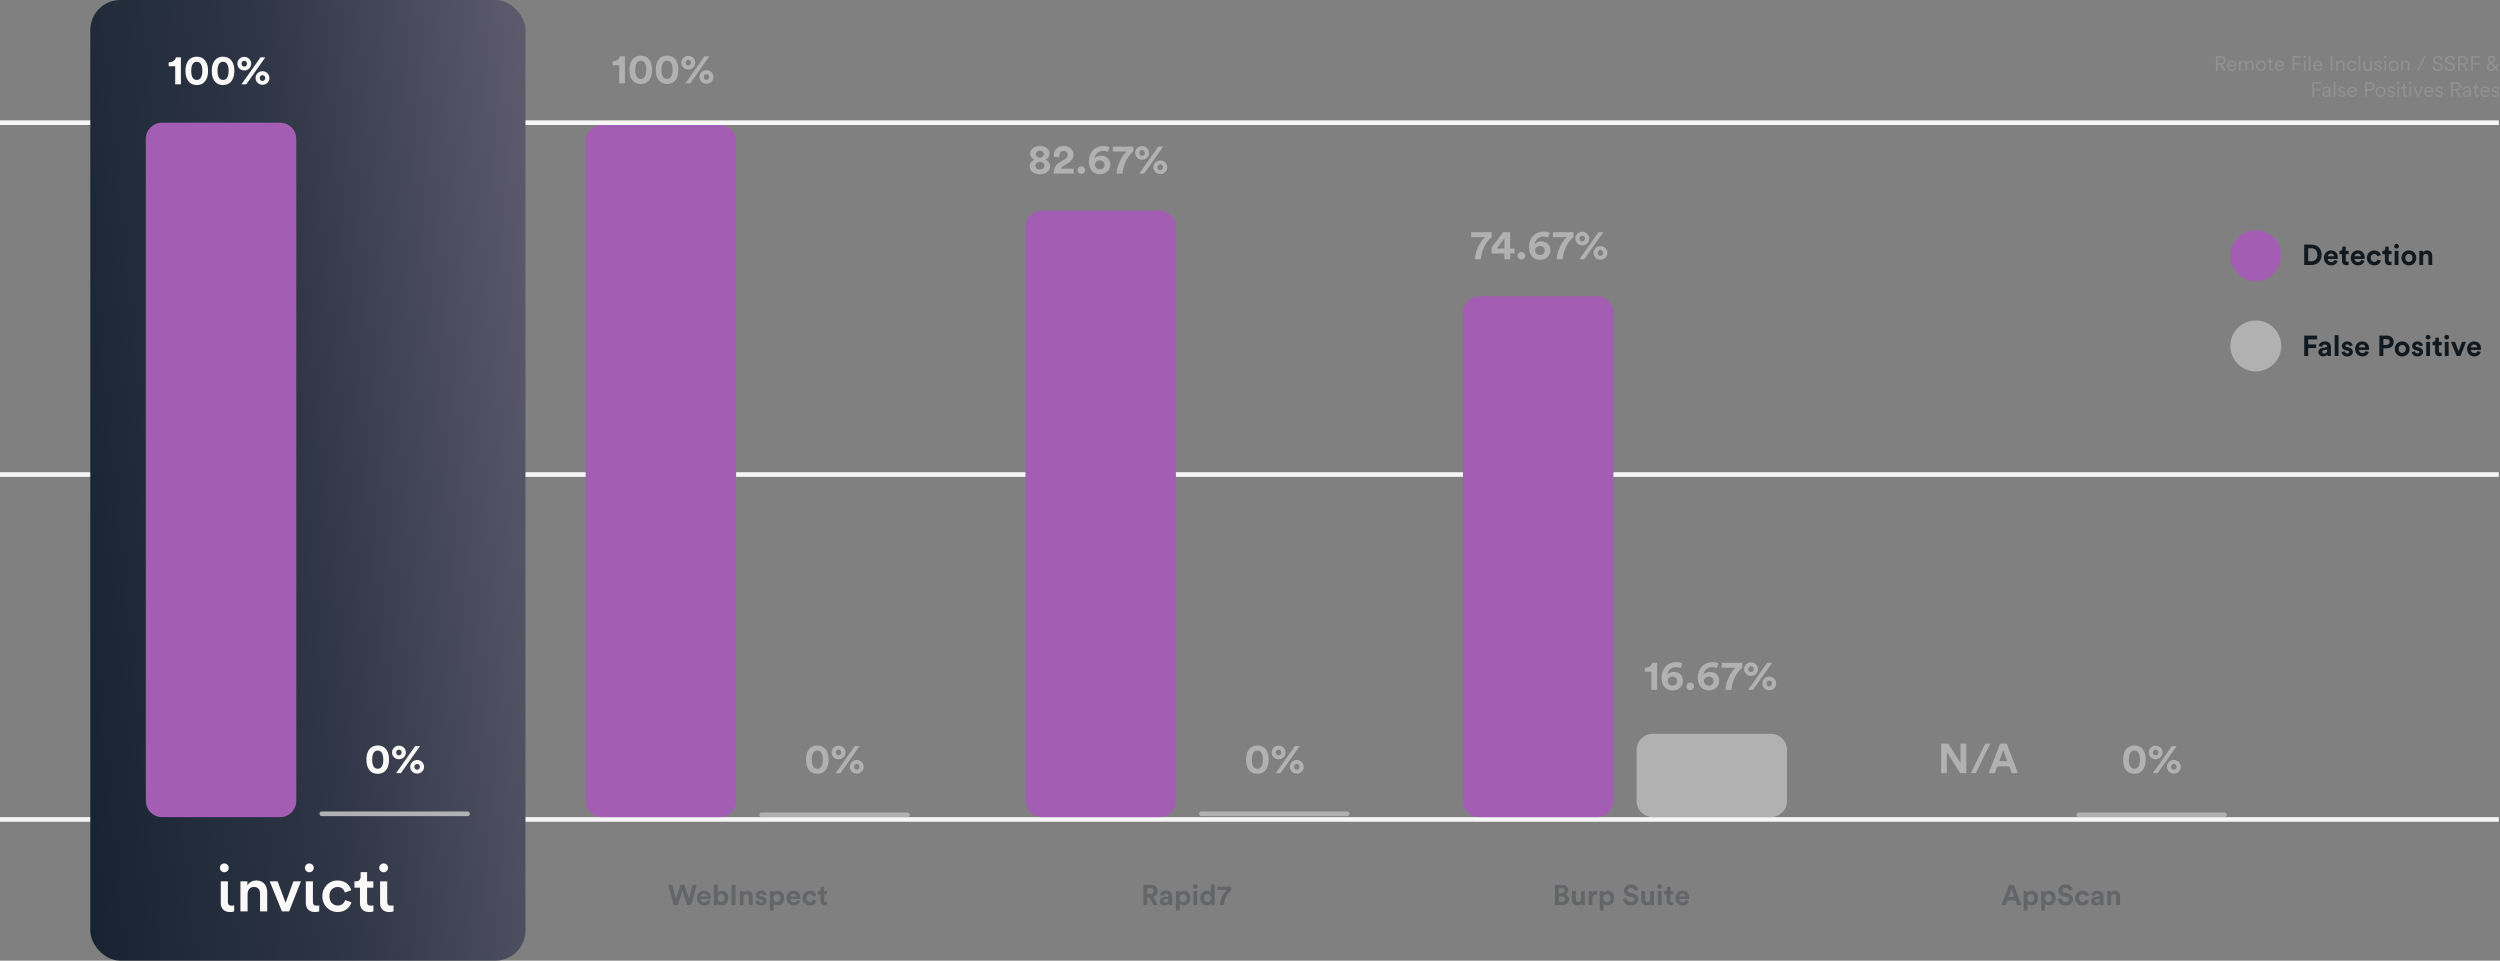<?xml version="1.0" encoding="UTF-8"?>
<svg xmlns="http://www.w3.org/2000/svg" width="1080" height="415" viewBox="0 0 1080 415" fill="none">
  <rect x="0" y="0" width="1080" height="415" fill="#808080" stroke="none"/>
  <path fill-rule="evenodd" clip-rule="evenodd" d="M657.87 204H651.13H0V206H651.13H657.87H1079.5V204H657.87Z" fill="#F6F6F6"></path>
  <path fill-rule="evenodd" clip-rule="evenodd" d="M657.87 353H651.13H0V355H651.13H657.87H1079.5V353H657.87Z" fill="#F6F6F6"></path>
  <path d="M1079.5 52H0V54H1079.5V52Z" fill="#F6F6F6"></path>
  <rect x="39" width="188" height="415" rx="13" fill="url(#paint0_linear_268_458)"></rect>
  <path d="M501 91H450C446.134 91 443 94.134 443 98V346C443 349.866 446.134 353 450 353H501C504.866 353 508 349.866 508 346V98C508 94.134 504.866 91 501 91Z" fill="#A35EB4"></path>
  <path d="M311 54H260C256.134 54 253 57.134 253 61V346C253 349.866 256.134 353 260 353H311C314.866 353 318 349.866 318 346V61C318 57.134 314.866 54 311 54Z" fill="#A35EB4"></path>
  <path d="M121 53H70C66.134 53 63 56.134 63 60V346C63 349.866 66.134 353 70 353H121C124.866 353 128 349.866 128 346V60C128 56.134 124.866 53 121 53Z" fill="#A35EB4"></path>
  <path d="M690 128H639C635.134 128 632 131.134 632 135V346C632 349.866 635.134 353 639 353H690C693.866 353 697 349.866 697 346V135C697 131.134 693.866 128 690 128Z" fill="#A35EB4"></path>
  <path d="M202 350.558H139C138.448 350.558 138 351.006 138 351.558C138 352.111 138.448 352.558 139 352.558H202C202.552 352.558 203 352.111 203 351.558C203 351.006 202.552 350.558 202 350.558Z" fill="#B1B1B2"></path>
  <path d="M582 350.558H519C518.448 350.558 518 351.006 518 351.558C518 352.111 518.448 352.558 519 352.558H582C582.552 352.558 583 352.111 583 351.558C583 351.006 582.552 350.558 582 350.558Z" fill="#B1B1B2"></path>
  <path d="M392 351H329C328.448 351 328 351.448 328 352C328 352.552 328.448 353 329 353H392C392.552 353 393 352.552 393 352C393 351.448 392.552 351 392 351Z" fill="#B1B1B2"></path>
  <path d="M961 351H898C897.448 351 897 351.448 897 352C897 352.552 897.448 353 898 353H961C961.552 353 962 352.552 962 352C962 351.448 961.552 351 961 351Z" fill="#B1B1B2"></path>
  <path d="M765 317H714C710.134 317 707 320.134 707 324V346C707 349.866 710.134 353 714 353H765C768.866 353 772 349.866 772 346V324C772 320.134 768.866 317 765 317Z" fill="#B1B1B2"></path>
  <path d="M974.5 160.44C980.575 160.44 985.5 155.515 985.5 149.44C985.5 143.365 980.575 138.44 974.5 138.44C968.425 138.44 963.5 143.365 963.5 149.44C963.5 155.515 968.425 160.44 974.5 160.44Z" fill="#B1B1B2"></path>
  <path d="M974.5 121.44C980.575 121.44 985.5 116.515 985.5 110.44C985.5 104.365 980.575 99.44 974.5 99.44C968.425 99.44 963.5 104.365 963.5 110.44C963.5 116.515 968.425 121.44 974.5 121.44Z" fill="#A35EB4"></path>
  <path d="M78.151 36.442V24.76H76.009C75.775 25.984 74.587 26.938 72.877 26.956V28.63H75.685V36.442H78.151ZM82.613 30.61C82.613 29.386 82.793 28.342 83.243 27.64C83.603 27.064 84.161 26.686 85.007 26.686C85.871 26.686 86.393 27.064 86.753 27.64C87.221 28.342 87.401 29.386 87.401 30.61C87.401 31.834 87.221 32.878 86.753 33.58C86.393 34.156 85.871 34.534 85.007 34.534C84.161 34.534 83.603 34.156 83.243 33.58C82.793 32.878 82.613 31.834 82.613 30.61ZM80.129 30.61C80.129 32.104 80.363 33.562 81.155 34.768C81.929 35.92 83.189 36.73 85.007 36.73C86.825 36.73 88.085 35.92 88.841 34.768C89.633 33.562 89.885 32.104 89.885 30.61C89.885 29.116 89.633 27.658 88.841 26.452C88.085 25.3 86.825 24.49 85.007 24.49C83.189 24.49 81.929 25.3 81.155 26.452C80.363 27.658 80.129 29.116 80.129 30.61ZM93.969 30.61C93.969 29.386 94.149 28.342 94.599 27.64C94.959 27.064 95.517 26.686 96.363 26.686C97.227 26.686 97.749 27.064 98.109 27.64C98.577 28.342 98.757 29.386 98.757 30.61C98.757 31.834 98.577 32.878 98.109 33.58C97.749 34.156 97.227 34.534 96.363 34.534C95.517 34.534 94.959 34.156 94.599 33.58C94.149 32.878 93.969 31.834 93.969 30.61ZM91.485 30.61C91.485 32.104 91.719 33.562 92.511 34.768C93.285 35.92 94.545 36.73 96.363 36.73C98.181 36.73 99.441 35.92 100.197 34.768C100.989 33.562 101.241 32.104 101.241 30.61C101.241 29.116 100.989 27.658 100.197 26.452C99.441 25.3 98.181 24.49 96.363 24.49C94.545 24.49 93.285 25.3 92.511 26.452C91.719 27.658 91.485 29.116 91.485 30.61ZM104.334 27.514C104.334 26.776 104.856 26.272 105.522 26.272C106.206 26.272 106.71 26.776 106.71 27.514C106.71 28.252 106.206 28.774 105.522 28.774C104.856 28.774 104.334 28.27 104.334 27.514ZM102.534 27.514C102.534 29.152 103.884 30.448 105.522 30.448C107.142 30.448 108.528 29.188 108.528 27.514C108.528 25.858 107.142 24.562 105.522 24.562C103.902 24.562 102.534 25.858 102.534 27.514ZM112.2 33.706C112.2 32.968 112.722 32.464 113.388 32.464C114.072 32.464 114.576 32.968 114.576 33.706C114.576 34.444 114.072 34.966 113.388 34.966C112.722 34.966 112.2 34.462 112.2 33.706ZM110.4 33.706C110.4 35.344 111.75 36.64 113.388 36.64C115.008 36.64 116.394 35.38 116.394 33.706C116.394 32.05 115.008 30.754 113.388 30.754C111.768 30.754 110.4 32.05 110.4 33.706ZM106.386 36.442L114.63 24.76H112.542L104.298 36.442H106.386Z" fill="#FAF9F7"></path>
  <path d="M160.786 328.168C160.786 326.944 160.966 325.9 161.416 325.198C161.776 324.622 162.334 324.244 163.18 324.244C164.044 324.244 164.566 324.622 164.926 325.198C165.394 325.9 165.574 326.944 165.574 328.168C165.574 329.392 165.394 330.436 164.926 331.138C164.566 331.714 164.044 332.092 163.18 332.092C162.334 332.092 161.776 331.714 161.416 331.138C160.966 330.436 160.786 329.392 160.786 328.168ZM158.302 328.168C158.302 329.662 158.536 331.12 159.328 332.326C160.102 333.478 161.362 334.288 163.18 334.288C164.998 334.288 166.258 333.478 167.014 332.326C167.806 331.12 168.058 329.662 168.058 328.168C168.058 326.674 167.806 325.216 167.014 324.01C166.258 322.858 164.998 322.048 163.18 322.048C161.362 322.048 160.102 322.858 159.328 324.01C158.536 325.216 158.302 326.674 158.302 328.168ZM171.151 325.072C171.151 324.334 171.673 323.83 172.339 323.83C173.023 323.83 173.527 324.334 173.527 325.072C173.527 325.81 173.023 326.332 172.339 326.332C171.673 326.332 171.151 325.828 171.151 325.072ZM169.351 325.072C169.351 326.71 170.701 328.006 172.339 328.006C173.959 328.006 175.345 326.746 175.345 325.072C175.345 323.416 173.959 322.12 172.339 322.12C170.719 322.12 169.351 323.416 169.351 325.072ZM179.017 331.264C179.017 330.526 179.539 330.022 180.205 330.022C180.889 330.022 181.393 330.526 181.393 331.264C181.393 332.002 180.889 332.524 180.205 332.524C179.539 332.524 179.017 332.02 179.017 331.264ZM177.217 331.264C177.217 332.902 178.567 334.198 180.205 334.198C181.825 334.198 183.211 332.938 183.211 331.264C183.211 329.608 181.825 328.312 180.205 328.312C178.585 328.312 177.217 329.608 177.217 331.264ZM173.203 334L181.447 322.318H179.359L171.115 334H173.203Z" fill="#FAF9F7"></path>
  <path d="M297.667 388.296L295.721 382.262H293.961L292.027 388.271L290.427 382.262H288.629L291.055 390.992H292.828L294.823 384.774L296.817 390.992H298.566L300.979 382.262H299.243L297.667 388.296ZM302.755 387.274C302.792 386.719 303.26 386.079 304.109 386.079C305.045 386.079 305.439 386.67 305.464 387.274H302.755ZM305.624 388.85C305.427 389.391 305.008 389.773 304.245 389.773C303.432 389.773 302.755 389.194 302.718 388.394H307.052C307.052 388.369 307.077 388.123 307.077 387.889C307.077 385.944 305.956 384.749 304.085 384.749C302.533 384.749 301.105 386.005 301.105 387.938C301.105 389.982 302.57 391.177 304.232 391.177C305.722 391.177 306.683 390.303 306.991 389.256L305.624 388.85ZM309.989 390.992V390.253C310.309 390.771 310.949 391.14 311.786 391.14C313.51 391.14 314.643 389.773 314.643 387.938C314.643 386.141 313.621 384.774 311.848 384.774C310.949 384.774 310.284 385.168 310.013 385.599V382.077H308.4V390.992H309.989ZM313.005 387.951C313.005 389.059 312.341 389.675 311.503 389.675C310.678 389.675 309.989 389.047 309.989 387.951C309.989 386.843 310.678 386.239 311.503 386.239C312.341 386.239 313.005 386.843 313.005 387.951ZM317.764 390.992V382.262H316.04V390.992H317.764ZM321.257 387.507C321.257 386.806 321.676 386.251 322.39 386.251C323.178 386.251 323.511 386.781 323.511 387.458V390.992H325.148V387.175C325.148 385.845 324.459 384.774 322.956 384.774C322.304 384.774 321.577 385.057 321.208 385.685V384.934H319.619V390.992H321.257V387.507ZM326.356 389.305C326.43 389.995 327.058 391.177 328.88 391.177C330.469 391.177 331.232 390.167 331.232 389.182C331.232 388.296 330.629 387.569 329.434 387.323L328.572 387.138C328.24 387.076 328.018 386.892 328.018 386.596C328.018 386.251 328.363 385.993 328.794 385.993C329.484 385.993 329.742 386.449 329.791 386.806L331.158 386.498C331.084 385.845 330.506 384.749 328.782 384.749C327.476 384.749 326.516 385.648 326.516 386.732C326.516 387.581 327.045 388.283 328.215 388.542L329.016 388.727C329.484 388.825 329.668 389.047 329.668 389.318C329.668 389.638 329.41 389.921 328.868 389.921C328.154 389.921 327.797 389.478 327.76 388.997L326.356 389.305ZM334.196 393.332V390.401C334.491 390.807 335.107 391.14 335.944 391.14C337.656 391.14 338.801 389.785 338.801 387.951C338.801 386.153 337.779 384.798 336.006 384.798C335.095 384.798 334.418 385.205 334.147 385.673V384.934H332.558V393.332H334.196ZM337.188 387.963C337.188 389.047 336.523 389.675 335.686 389.675C334.849 389.675 334.171 389.034 334.171 387.963C334.171 386.892 334.849 386.264 335.686 386.264C336.523 386.264 337.188 386.892 337.188 387.963ZM341.415 387.274C341.452 386.719 341.92 386.079 342.769 386.079C343.705 386.079 344.099 386.67 344.124 387.274H341.415ZM344.284 388.85C344.087 389.391 343.668 389.773 342.905 389.773C342.092 389.773 341.415 389.194 341.378 388.394H345.712C345.712 388.369 345.737 388.123 345.737 387.889C345.737 385.944 344.616 384.749 342.745 384.749C341.193 384.749 339.765 386.005 339.765 387.938C339.765 389.982 341.23 391.177 342.892 391.177C344.382 391.177 345.343 390.303 345.651 389.256L344.284 388.85ZM349.868 386.264C350.68 386.264 351.062 386.781 351.21 387.286L352.675 386.793C352.417 385.771 351.481 384.749 349.831 384.749C348.07 384.749 346.691 386.091 346.691 387.963C346.691 389.822 348.095 391.177 349.88 391.177C351.493 391.177 352.441 390.143 352.712 389.133L351.271 388.653C351.136 389.121 350.717 389.675 349.88 389.675C349.043 389.675 348.329 389.059 348.329 387.963C348.329 386.867 349.03 386.264 349.868 386.264ZM356.033 383.124H354.555V383.973C354.555 384.515 354.26 384.934 353.619 384.934H353.311V386.387H354.407V389.207C354.407 390.377 355.146 391.078 356.328 391.078C356.808 391.078 357.104 390.992 357.252 390.931V389.576C357.166 389.601 356.944 389.625 356.747 389.625C356.279 389.625 356.033 389.453 356.033 388.924V386.387H357.252V384.934H356.033V383.124Z" fill="#636569"></path>
  <path d="M498.238 390.991H500.135L498.263 387.42C499.408 387.087 500.122 386.164 500.122 384.945C500.122 383.43 499.039 382.26 497.339 382.26H493.929V390.991H495.64V387.629H496.527L498.238 390.991ZM495.64 386.164V383.738H497.019C497.881 383.738 498.386 384.218 498.386 384.957C498.386 385.671 497.881 386.164 497.019 386.164H495.64ZM501.011 389.341C501.011 390.289 501.799 391.163 503.091 391.163C503.99 391.163 504.569 390.744 504.877 390.264C504.877 390.498 504.902 390.831 504.939 390.991H506.441C506.404 390.781 506.367 390.35 506.367 390.03V387.05C506.367 385.831 505.653 384.748 503.732 384.748C502.106 384.748 501.232 385.794 501.134 386.743L502.587 387.05C502.636 386.521 503.03 386.065 503.744 386.065C504.434 386.065 504.766 386.422 504.766 386.853C504.766 387.063 504.655 387.235 504.311 387.284L502.821 387.506C501.811 387.654 501.011 388.257 501.011 389.341ZM503.436 389.944C502.907 389.944 502.648 389.599 502.648 389.242C502.648 388.774 502.981 388.54 503.399 388.479L504.766 388.269V388.54C504.766 389.612 504.126 389.944 503.436 389.944ZM509.631 393.33V390.4C509.927 390.806 510.542 391.138 511.38 391.138C513.091 391.138 514.236 389.784 514.236 387.949C514.236 386.152 513.214 384.797 511.441 384.797C510.53 384.797 509.853 385.203 509.582 385.671V384.932H507.993V393.33H509.631ZM512.623 387.962C512.623 389.045 511.958 389.673 511.121 389.673C510.284 389.673 509.606 389.033 509.606 387.962C509.606 386.89 510.284 386.262 511.121 386.262C511.958 386.262 512.623 386.89 512.623 387.962ZM517.195 390.991V384.932H515.557V390.991H517.195ZM515.36 382.95C515.36 383.492 515.816 383.947 516.37 383.947C516.936 383.947 517.379 383.492 517.379 382.95C517.379 382.384 516.936 381.928 516.37 381.928C515.816 381.928 515.36 382.384 515.36 382.95ZM524.725 382.076H523.112V385.536C522.94 385.216 522.447 384.785 521.4 384.785C519.689 384.785 518.494 386.176 518.494 387.949C518.494 389.784 519.726 391.138 521.45 391.138C522.262 391.138 522.878 390.769 523.149 390.289C523.149 390.572 523.186 390.868 523.211 390.991H524.774C524.75 390.744 524.725 390.301 524.725 389.895V382.076ZM520.144 387.949C520.144 386.866 520.809 386.25 521.647 386.25C522.484 386.25 523.137 386.853 523.137 387.937C523.137 389.033 522.484 389.673 521.647 389.673C520.785 389.673 520.144 389.033 520.144 387.949ZM531.932 382.999H525.862V384.465H529.974C529.974 384.465 527.302 386.693 526.97 390.991H528.731C529.088 386.964 531.329 384.932 531.932 384.415V382.999Z" fill="#636569"></path>
  <path d="M671.726 382.26V390.991H675.1C676.738 390.991 677.797 389.969 677.797 388.553C677.797 387.469 677.107 386.693 676.257 386.484C676.984 386.238 677.526 385.511 677.526 384.612C677.526 383.258 676.565 382.26 674.866 382.26H671.726ZM673.401 385.868V383.689H674.595C675.42 383.689 675.851 384.107 675.851 384.772C675.851 385.437 675.383 385.868 674.607 385.868H673.401ZM673.401 389.575V387.272H674.804C675.654 387.272 676.097 387.752 676.097 388.442C676.097 389.144 675.605 389.575 674.78 389.575H673.401ZM683.142 390.991H684.706C684.681 390.781 684.644 390.363 684.644 389.895V384.932H683.007V388.454C683.007 389.156 682.588 389.649 681.862 389.649C681.098 389.649 680.753 389.107 680.753 388.43V384.932H679.116V388.762C679.116 390.08 679.953 391.151 681.418 391.151C682.059 391.151 682.76 390.905 683.093 390.338C683.093 390.584 683.118 390.868 683.142 390.991ZM690.014 384.908C689.891 384.896 689.768 384.883 689.632 384.883C689.115 384.883 688.278 385.031 687.908 385.831V384.932H686.32V390.991H687.958V388.22C687.958 386.915 688.684 386.509 689.522 386.509C689.669 386.509 689.829 386.521 690.014 386.558V384.908ZM692.732 393.33V390.4C693.027 390.806 693.643 391.138 694.48 391.138C696.192 391.138 697.337 389.784 697.337 387.949C697.337 386.152 696.315 384.797 694.542 384.797C693.63 384.797 692.953 385.203 692.682 385.671V384.932H691.094V393.33H692.732ZM695.724 387.962C695.724 389.045 695.059 389.673 694.222 389.673C693.384 389.673 692.707 389.033 692.707 387.962C692.707 386.89 693.384 386.262 694.222 386.262C695.059 386.262 695.724 386.89 695.724 387.962ZM707.65 384.341C707.453 383.356 706.64 382.076 704.523 382.076C702.873 382.076 701.481 383.258 701.481 384.809C701.481 386.127 702.38 387.026 703.771 387.309L704.99 387.555C705.668 387.691 706.049 388.085 706.049 388.59C706.049 389.205 705.545 389.661 704.633 389.661C703.402 389.661 702.799 388.885 702.725 388.023L701.149 388.442C701.284 389.685 702.306 391.175 704.621 391.175C706.653 391.175 707.773 389.821 707.773 388.479C707.773 387.247 706.924 386.213 705.335 385.905L704.116 385.671C703.476 385.548 703.168 385.166 703.168 384.686C703.168 384.107 703.71 383.578 704.535 383.578C705.643 383.578 706.037 384.329 706.123 384.809L707.65 384.341ZM713.012 390.991H714.576C714.551 390.781 714.514 390.363 714.514 389.895V384.932H712.877V388.454C712.877 389.156 712.458 389.649 711.731 389.649C710.968 389.649 710.623 389.107 710.623 388.43V384.932H708.986V388.762C708.986 390.08 709.823 391.151 711.288 391.151C711.928 391.151 712.63 390.905 712.963 390.338C712.963 390.584 712.987 390.868 713.012 390.991ZM717.828 390.991V384.932H716.19V390.991H717.828ZM715.993 382.95C715.993 383.492 716.448 383.947 717.003 383.947C717.569 383.947 718.012 383.492 718.012 382.95C718.012 382.384 717.569 381.928 717.003 381.928C716.448 381.928 715.993 382.384 715.993 382.95ZM721.627 383.122H720.149V383.972C720.149 384.514 719.854 384.932 719.214 384.932H718.906V386.385H720.002V389.205C720.002 390.375 720.74 391.077 721.922 391.077C722.403 391.077 722.698 390.991 722.846 390.929V389.575C722.76 389.599 722.538 389.624 722.341 389.624C721.873 389.624 721.627 389.452 721.627 388.922V386.385H722.846V384.932H721.627V383.122ZM725.395 387.272C725.432 386.718 725.9 386.078 726.75 386.078C727.685 386.078 728.08 386.669 728.104 387.272H725.395ZM728.264 388.848C728.067 389.39 727.649 389.772 726.885 389.772C726.072 389.772 725.395 389.193 725.358 388.393H729.693C729.693 388.368 729.717 388.122 729.717 387.888C729.717 385.942 728.597 384.748 726.725 384.748C725.174 384.748 723.745 386.004 723.745 387.937C723.745 389.981 725.21 391.175 726.873 391.175C728.363 391.175 729.323 390.301 729.631 389.255L728.264 388.848Z" fill="#636569"></path>
  <path d="M871.406 390.991H873.253L869.929 382.26H867.959L864.609 390.991H866.407L867.134 388.996H870.68L871.406 390.991ZM868.907 384.144L870.113 387.444H867.7L868.907 384.144ZM875.848 393.33V390.4C876.143 390.806 876.759 391.138 877.596 391.138C879.308 391.138 880.453 389.784 880.453 387.949C880.453 386.152 879.431 384.797 877.658 384.797C876.747 384.797 876.07 385.203 875.799 385.671V384.932H874.21V393.33H875.848ZM878.84 387.962C878.84 389.045 878.175 389.673 877.338 389.673C876.501 389.673 875.823 389.033 875.823 387.962C875.823 386.89 876.501 386.262 877.338 386.262C878.175 386.262 878.84 386.89 878.84 387.962ZM883.412 393.33V390.4C883.707 390.806 884.323 391.138 885.16 391.138C886.872 391.138 888.017 389.784 888.017 387.949C888.017 386.152 886.995 384.797 885.222 384.797C884.31 384.797 883.633 385.203 883.362 385.671V384.932H881.774V393.33H883.412ZM886.404 387.962C886.404 389.045 885.739 389.673 884.902 389.673C884.064 389.673 883.387 389.033 883.387 387.962C883.387 386.89 884.064 386.262 884.902 386.262C885.739 386.262 886.404 386.89 886.404 387.962ZM895.408 384.341C895.211 383.356 894.398 382.076 892.28 382.076C890.63 382.076 889.239 383.258 889.239 384.809C889.239 386.127 890.138 387.026 891.529 387.309L892.748 387.555C893.426 387.691 893.807 388.085 893.807 388.59C893.807 389.205 893.303 389.661 892.391 389.661C891.16 389.661 890.557 388.885 890.483 388.023L888.907 388.442C889.042 389.685 890.064 391.175 892.379 391.175C894.411 391.175 895.531 389.821 895.531 388.479C895.531 387.247 894.682 386.213 893.093 385.905L891.874 385.671C891.234 385.548 890.926 385.166 890.926 384.686C890.926 384.107 891.468 383.578 892.293 383.578C893.401 383.578 893.795 384.329 893.881 384.809L895.408 384.341ZM899.673 386.262C900.485 386.262 900.867 386.78 901.015 387.284L902.48 386.792C902.222 385.77 901.286 384.748 899.636 384.748C897.875 384.748 896.496 386.09 896.496 387.962C896.496 389.821 897.899 391.175 899.685 391.175C901.298 391.175 902.246 390.141 902.517 389.131L901.076 388.651C900.941 389.119 900.522 389.673 899.685 389.673C898.848 389.673 898.133 389.058 898.133 387.962C898.133 386.866 898.835 386.262 899.673 386.262ZM903.35 389.341C903.35 390.289 904.138 391.163 905.431 391.163C906.33 391.163 906.909 390.744 907.217 390.264C907.217 390.498 907.241 390.831 907.278 390.991H908.78C908.744 390.781 908.707 390.35 908.707 390.03V387.05C908.707 385.831 907.992 384.748 906.072 384.748C904.446 384.748 903.572 385.794 903.473 386.743L904.926 387.05C904.976 386.521 905.37 386.065 906.084 386.065C906.773 386.065 907.106 386.422 907.106 386.853C907.106 387.063 906.995 387.235 906.65 387.284L905.16 387.506C904.151 387.654 903.35 388.257 903.35 389.341ZM905.776 389.944C905.247 389.944 904.988 389.599 904.988 389.242C904.988 388.774 905.32 388.54 905.739 388.479L907.106 388.269V388.54C907.106 389.612 906.466 389.944 905.776 389.944ZM911.971 387.506C911.971 386.804 912.389 386.25 913.104 386.25C913.892 386.25 914.224 386.78 914.224 387.457V390.991H915.862V387.174C915.862 385.844 915.172 384.772 913.67 384.772C913.017 384.772 912.291 385.056 911.921 385.684V384.932H910.333V390.991H911.971V387.506Z" fill="#636569"></path>
  <path d="M269.96 36V24.318H267.818C267.584 25.542 266.396 26.496 264.686 26.514V28.188H267.494V36H269.96ZM274.422 30.168C274.422 28.944 274.602 27.9 275.052 27.198C275.412 26.622 275.97 26.244 276.816 26.244C277.68 26.244 278.202 26.622 278.562 27.198C279.03 27.9 279.21 28.944 279.21 30.168C279.21 31.392 279.03 32.436 278.562 33.138C278.202 33.714 277.68 34.092 276.816 34.092C275.97 34.092 275.412 33.714 275.052 33.138C274.602 32.436 274.422 31.392 274.422 30.168ZM271.938 30.168C271.938 31.662 272.172 33.12 272.964 34.326C273.738 35.478 274.998 36.288 276.816 36.288C278.634 36.288 279.894 35.478 280.65 34.326C281.442 33.12 281.694 31.662 281.694 30.168C281.694 28.674 281.442 27.216 280.65 26.01C279.894 24.858 278.634 24.048 276.816 24.048C274.998 24.048 273.738 24.858 272.964 26.01C272.172 27.216 271.938 28.674 271.938 30.168ZM285.777 30.168C285.777 28.944 285.957 27.9 286.407 27.198C286.767 26.622 287.325 26.244 288.171 26.244C289.035 26.244 289.557 26.622 289.917 27.198C290.385 27.9 290.565 28.944 290.565 30.168C290.565 31.392 290.385 32.436 289.917 33.138C289.557 33.714 289.035 34.092 288.171 34.092C287.325 34.092 286.767 33.714 286.407 33.138C285.957 32.436 285.777 31.392 285.777 30.168ZM283.293 30.168C283.293 31.662 283.527 33.12 284.319 34.326C285.093 35.478 286.353 36.288 288.171 36.288C289.989 36.288 291.249 35.478 292.005 34.326C292.797 33.12 293.049 31.662 293.049 30.168C293.049 28.674 292.797 27.216 292.005 26.01C291.249 24.858 289.989 24.048 288.171 24.048C286.353 24.048 285.093 24.858 284.319 26.01C283.527 27.216 283.293 28.674 283.293 30.168ZM296.143 27.072C296.143 26.334 296.665 25.83 297.331 25.83C298.015 25.83 298.519 26.334 298.519 27.072C298.519 27.81 298.015 28.332 297.331 28.332C296.665 28.332 296.143 27.828 296.143 27.072ZM294.343 27.072C294.343 28.71 295.693 30.006 297.331 30.006C298.951 30.006 300.337 28.746 300.337 27.072C300.337 25.416 298.951 24.12 297.331 24.12C295.711 24.12 294.343 25.416 294.343 27.072ZM304.009 33.264C304.009 32.526 304.531 32.022 305.197 32.022C305.881 32.022 306.385 32.526 306.385 33.264C306.385 34.002 305.881 34.524 305.197 34.524C304.531 34.524 304.009 34.02 304.009 33.264ZM302.209 33.264C302.209 34.902 303.559 36.198 305.197 36.198C306.817 36.198 308.203 34.938 308.203 33.264C308.203 31.608 306.817 30.312 305.197 30.312C303.577 30.312 302.209 31.608 302.209 33.264ZM298.195 36L306.439 24.318H304.351L296.107 36H298.195Z" fill="#B1B1B2"></path>
  <path d="M449.22 68.106C448.14 68.106 447.51 67.404 447.51 66.576C447.51 65.802 448.14 65.1 449.22 65.1C450.318 65.1 450.948 65.802 450.948 66.576C450.948 67.404 450.318 68.106 449.22 68.106ZM449.22 73.218C447.942 73.218 447.258 72.426 447.258 71.598C447.258 70.752 447.906 69.942 449.22 69.942C450.534 69.942 451.2 70.752 451.2 71.598C451.2 72.426 450.516 73.218 449.22 73.218ZM449.22 75.27C451.884 75.27 453.63 73.866 453.63 71.85C453.63 70.59 452.802 69.456 451.578 69.006C452.748 68.574 453.396 67.422 453.396 66.396C453.396 64.434 451.65 63.048 449.22 63.048C446.79 63.048 445.044 64.434 445.044 66.396C445.044 67.44 445.71 68.574 446.88 69.006C445.638 69.474 444.81 70.59 444.81 71.85C444.81 73.866 446.556 75.27 449.22 75.27ZM457.717 67.836C457.663 67.638 457.627 67.404 457.627 67.188C457.627 66.09 458.239 65.244 459.481 65.244C460.651 65.244 461.245 66 461.245 66.846C461.245 67.656 460.849 68.268 459.859 68.862L457.933 70.014C455.845 71.274 455.197 72.948 455.179 75H463.819V72.858H458.221C458.401 72.408 458.779 72.084 459.229 71.796L461.479 70.428C462.919 69.546 463.747 68.322 463.747 66.81C463.747 64.776 462.145 63.048 459.535 63.048C456.817 63.048 455.269 64.902 455.269 66.954C455.269 67.242 455.323 67.602 455.359 67.764L457.717 67.836ZM465.482 73.488C465.482 74.388 466.22 75.126 467.12 75.126C468.038 75.126 468.776 74.388 468.776 73.488C468.776 72.588 468.038 71.85 467.12 71.85C466.22 71.85 465.482 72.588 465.482 73.488ZM479.313 63.588C478.827 63.3 477.945 63.048 476.865 63.048C473.013 63.048 470.385 65.712 470.385 69.906C470.385 73.434 472.563 75.27 475.119 75.27C477.693 75.27 479.637 73.56 479.637 71.166C479.637 68.754 477.999 67.242 475.605 67.242C474.237 67.242 473.265 67.89 472.833 68.538C473.103 66.342 474.723 65.19 476.703 65.19C477.441 65.19 478.125 65.388 478.629 65.604L479.313 63.588ZM473.049 71.22C473.049 70.014 473.985 69.276 475.101 69.276C476.235 69.276 477.171 70.014 477.171 71.22C477.171 72.426 476.235 73.182 475.101 73.182C474.021 73.182 473.049 72.408 473.049 71.22ZM489.605 63.318H480.731V65.46H486.743C486.743 65.46 482.837 68.718 482.351 75H484.925C485.447 69.114 488.723 66.144 489.605 65.388V63.318ZM492.2 66.072C492.2 65.334 492.722 64.83 493.388 64.83C494.072 64.83 494.576 65.334 494.576 66.072C494.576 66.81 494.072 67.332 493.388 67.332C492.722 67.332 492.2 66.828 492.2 66.072ZM490.4 66.072C490.4 67.71 491.75 69.006 493.388 69.006C495.008 69.006 496.394 67.746 496.394 66.072C496.394 64.416 495.008 63.12 493.388 63.12C491.768 63.12 490.4 64.416 490.4 66.072ZM500.066 72.264C500.066 71.526 500.588 71.022 501.254 71.022C501.938 71.022 502.442 71.526 502.442 72.264C502.442 73.002 501.938 73.524 501.254 73.524C500.588 73.524 500.066 73.02 500.066 72.264ZM498.266 72.264C498.266 73.902 499.616 75.198 501.254 75.198C502.874 75.198 504.26 73.938 504.26 72.264C504.26 70.608 502.874 69.312 501.254 69.312C499.634 69.312 498.266 70.608 498.266 72.264ZM494.252 75L502.496 63.318H500.408L492.164 75H494.252Z" fill="#B1B1B2"></path>
  <path d="M350.681 328.168C350.681 326.944 350.861 325.9 351.311 325.198C351.671 324.622 352.229 324.244 353.075 324.244C353.939 324.244 354.461 324.622 354.821 325.198C355.289 325.9 355.469 326.944 355.469 328.168C355.469 329.392 355.289 330.436 354.821 331.138C354.461 331.714 353.939 332.092 353.075 332.092C352.229 332.092 351.671 331.714 351.311 331.138C350.861 330.436 350.681 329.392 350.681 328.168ZM348.197 328.168C348.197 329.662 348.431 331.12 349.223 332.326C349.997 333.478 351.257 334.288 353.075 334.288C354.893 334.288 356.153 333.478 356.909 332.326C357.701 331.12 357.953 329.662 357.953 328.168C357.953 326.674 357.701 325.216 356.909 324.01C356.153 322.858 354.893 322.048 353.075 322.048C351.257 322.048 349.997 322.858 349.223 324.01C348.431 325.216 348.197 326.674 348.197 328.168ZM361.046 325.072C361.046 324.334 361.568 323.83 362.234 323.83C362.918 323.83 363.422 324.334 363.422 325.072C363.422 325.81 362.918 326.332 362.234 326.332C361.568 326.332 361.046 325.828 361.046 325.072ZM359.246 325.072C359.246 326.71 360.596 328.006 362.234 328.006C363.854 328.006 365.24 326.746 365.24 325.072C365.24 323.416 363.854 322.12 362.234 322.12C360.614 322.12 359.246 323.416 359.246 325.072ZM368.912 331.264C368.912 330.526 369.434 330.022 370.1 330.022C370.784 330.022 371.288 330.526 371.288 331.264C371.288 332.002 370.784 332.524 370.1 332.524C369.434 332.524 368.912 332.02 368.912 331.264ZM367.112 331.264C367.112 332.902 368.462 334.198 370.1 334.198C371.72 334.198 373.106 332.938 373.106 331.264C373.106 329.608 371.72 328.312 370.1 328.312C368.48 328.312 367.112 329.608 367.112 331.264ZM363.098 334L371.342 322.318H369.254L361.01 334H363.098Z" fill="#B1B1B2"></path>
  <path d="M919.681 328.168C919.681 326.944 919.861 325.9 920.311 325.198C920.671 324.622 921.229 324.244 922.075 324.244C922.939 324.244 923.461 324.622 923.821 325.198C924.289 325.9 924.469 326.944 924.469 328.168C924.469 329.392 924.289 330.436 923.821 331.138C923.461 331.714 922.939 332.092 922.075 332.092C921.229 332.092 920.671 331.714 920.311 331.138C919.861 330.436 919.681 329.392 919.681 328.168ZM917.197 328.168C917.197 329.662 917.431 331.12 918.223 332.326C918.997 333.478 920.257 334.288 922.075 334.288C923.893 334.288 925.153 333.478 925.909 332.326C926.701 331.12 926.953 329.662 926.953 328.168C926.953 326.674 926.701 325.216 925.909 324.01C925.153 322.858 923.893 322.048 922.075 322.048C920.257 322.048 918.997 322.858 918.223 324.01C917.431 325.216 917.197 326.674 917.197 328.168ZM930.046 325.072C930.046 324.334 930.568 323.83 931.234 323.83C931.918 323.83 932.422 324.334 932.422 325.072C932.422 325.81 931.918 326.332 931.234 326.332C930.568 326.332 930.046 325.828 930.046 325.072ZM928.246 325.072C928.246 326.71 929.596 328.006 931.234 328.006C932.854 328.006 934.24 326.746 934.24 325.072C934.24 323.416 932.854 322.12 931.234 322.12C929.614 322.12 928.246 323.416 928.246 325.072ZM937.912 331.264C937.912 330.526 938.434 330.022 939.1 330.022C939.784 330.022 940.288 330.526 940.288 331.264C940.288 332.002 939.784 332.524 939.1 332.524C938.434 332.524 937.912 332.02 937.912 331.264ZM936.112 331.264C936.112 332.902 937.462 334.198 939.1 334.198C940.72 334.198 942.106 332.938 942.106 331.264C942.106 329.608 940.72 328.312 939.1 328.312C937.48 328.312 936.112 329.608 936.112 331.264ZM932.098 334L940.342 322.318H938.254L930.01 334H932.098Z" fill="#B1B1B2"></path>
  <path d="M715.851 298V286.318H713.709C713.475 287.542 712.287 288.496 710.577 288.514V290.188H713.385V298H715.851ZM726.721 286.588C726.235 286.3 725.353 286.048 724.273 286.048C720.421 286.048 717.793 288.712 717.793 292.906C717.793 296.434 719.971 298.27 722.527 298.27C725.101 298.27 727.045 296.56 727.045 294.166C727.045 291.754 725.407 290.242 723.013 290.242C721.645 290.242 720.673 290.89 720.241 291.538C720.511 289.342 722.131 288.19 724.111 288.19C724.849 288.19 725.533 288.388 726.037 288.604L726.721 286.588ZM720.457 294.22C720.457 293.014 721.393 292.276 722.509 292.276C723.643 292.276 724.579 293.014 724.579 294.22C724.579 295.426 723.643 296.182 722.509 296.182C721.429 296.182 720.457 295.408 720.457 294.22ZM728.534 296.488C728.534 297.388 729.272 298.126 730.172 298.126C731.09 298.126 731.828 297.388 731.828 296.488C731.828 295.588 731.09 294.85 730.172 294.85C729.272 294.85 728.534 295.588 728.534 296.488ZM742.365 286.588C741.879 286.3 740.997 286.048 739.917 286.048C736.065 286.048 733.437 288.712 733.437 292.906C733.437 296.434 735.615 298.27 738.171 298.27C740.745 298.27 742.689 296.56 742.689 294.166C742.689 291.754 741.051 290.242 738.657 290.242C737.289 290.242 736.317 290.89 735.885 291.538C736.155 289.342 737.775 288.19 739.755 288.19C740.493 288.19 741.177 288.388 741.681 288.604L742.365 286.588ZM736.101 294.22C736.101 293.014 737.037 292.276 738.153 292.276C739.287 292.276 740.223 293.014 740.223 294.22C740.223 295.426 739.287 296.182 738.153 296.182C737.073 296.182 736.101 295.408 736.101 294.22ZM752.657 286.318H743.783V288.46H749.795C749.795 288.46 745.889 291.718 745.403 298H747.977C748.499 292.114 751.775 289.144 752.657 288.388V286.318ZM755.252 289.072C755.252 288.334 755.774 287.83 756.44 287.83C757.124 287.83 757.628 288.334 757.628 289.072C757.628 289.81 757.124 290.332 756.44 290.332C755.774 290.332 755.252 289.828 755.252 289.072ZM753.452 289.072C753.452 290.71 754.802 292.006 756.44 292.006C758.06 292.006 759.446 290.746 759.446 289.072C759.446 287.416 758.06 286.12 756.44 286.12C754.82 286.12 753.452 287.416 753.452 289.072ZM763.118 295.264C763.118 294.526 763.64 294.022 764.306 294.022C764.99 294.022 765.494 294.526 765.494 295.264C765.494 296.002 764.99 296.524 764.306 296.524C763.64 296.524 763.118 296.02 763.118 295.264ZM761.318 295.264C761.318 296.902 762.668 298.198 764.306 298.198C765.926 298.198 767.312 296.938 767.312 295.264C767.312 293.608 765.926 292.312 764.306 292.312C762.686 292.312 761.318 293.608 761.318 295.264ZM757.304 298L765.548 286.318H763.46L755.216 298H757.304Z" fill="#B1B1B2"></path>
  <path d="M644.397 100.318H635.523V102.46H641.535C641.535 102.46 637.629 105.718 637.143 112H639.717C640.239 106.114 643.515 103.144 644.397 102.388V100.318ZM644.384 109.498H649.91V112H652.358V109.498H654.284V107.374H652.358V100.318H649.298L644.384 106.906V109.498ZM649.91 107.374H646.58L649.91 102.91V107.374ZM655.624 110.488C655.624 111.388 656.362 112.126 657.262 112.126C658.18 112.126 658.918 111.388 658.918 110.488C658.918 109.588 658.18 108.85 657.262 108.85C656.362 108.85 655.624 109.588 655.624 110.488ZM669.455 100.588C668.969 100.3 668.087 100.048 667.007 100.048C663.155 100.048 660.527 102.712 660.527 106.906C660.527 110.434 662.705 112.27 665.261 112.27C667.835 112.27 669.779 110.56 669.779 108.166C669.779 105.754 668.141 104.242 665.747 104.242C664.379 104.242 663.407 104.89 662.975 105.538C663.245 103.342 664.865 102.19 666.845 102.19C667.583 102.19 668.267 102.388 668.771 102.604L669.455 100.588ZM663.191 108.22C663.191 107.014 664.127 106.276 665.243 106.276C666.377 106.276 667.313 107.014 667.313 108.22C667.313 109.426 666.377 110.182 665.243 110.182C664.163 110.182 663.191 109.408 663.191 108.22ZM679.746 100.318H670.872V102.46H676.884C676.884 102.46 672.978 105.718 672.492 112H675.066C675.588 106.114 678.864 103.144 679.746 102.388V100.318ZM682.342 103.072C682.342 102.334 682.864 101.83 683.53 101.83C684.214 101.83 684.718 102.334 684.718 103.072C684.718 103.81 684.214 104.332 683.53 104.332C682.864 104.332 682.342 103.828 682.342 103.072ZM680.542 103.072C680.542 104.71 681.892 106.006 683.53 106.006C685.15 106.006 686.536 104.746 686.536 103.072C686.536 101.416 685.15 100.12 683.53 100.12C681.91 100.12 680.542 101.416 680.542 103.072ZM690.208 109.264C690.208 108.526 690.73 108.022 691.396 108.022C692.08 108.022 692.584 108.526 692.584 109.264C692.584 110.002 692.08 110.524 691.396 110.524C690.73 110.524 690.208 110.02 690.208 109.264ZM688.408 109.264C688.408 110.902 689.758 112.198 691.396 112.198C693.016 112.198 694.402 110.938 694.402 109.264C694.402 107.608 693.016 106.312 691.396 106.312C689.776 106.312 688.408 107.608 688.408 109.264ZM684.394 112L692.638 100.318H690.55L682.306 112H684.394Z" fill="#B1B1B2"></path>
  <path d="M849.447 334V321.238H846.963V329.68L841.653 321.238H838.557V334H841.041V324.946L846.837 334H849.447ZM859.805 321.238H857.627L851.399 334H853.559L859.805 321.238ZM869.063 334H871.763L866.903 321.238H864.023L859.127 334H861.755L862.817 331.084H868.001L869.063 334ZM865.409 323.992L867.173 328.816H863.645L865.409 323.992Z" fill="#B1B1B2"></path>
  <path d="M997.132 112.879V107.256H998.51C999.95 107.256 1001.14 108.162 1001.14 110.074C1001.14 111.986 999.938 112.879 998.498 112.879H997.132ZM998.56 114.468C1001.07 114.468 1002.92 112.855 1002.92 110.074C1002.92 107.293 1001.08 105.667 998.572 105.667H995.419V114.468H998.56ZM1005.6 110.719C1005.64 110.161 1006.11 109.515 1006.97 109.515C1007.91 109.515 1008.31 110.111 1008.34 110.719H1005.6ZM1008.5 112.308C1008.3 112.855 1007.88 113.239 1007.11 113.239C1006.29 113.239 1005.6 112.656 1005.57 111.849H1009.94C1009.94 111.824 1009.96 111.576 1009.96 111.34C1009.96 109.379 1008.83 108.175 1006.94 108.175C1005.38 108.175 1003.94 109.441 1003.94 111.39C1003.94 113.45 1005.42 114.655 1007.09 114.655C1008.6 114.655 1009.56 113.773 1009.87 112.718L1008.5 112.308ZM1013.38 106.536H1011.89V107.393C1011.89 107.939 1011.59 108.361 1010.95 108.361H1010.64V109.826H1011.74V112.668C1011.74 113.848 1012.49 114.555 1013.68 114.555C1014.16 114.555 1014.46 114.468 1014.61 114.406V113.041C1014.52 113.066 1014.3 113.09 1014.1 113.09C1013.63 113.09 1013.38 112.917 1013.38 112.383V109.826H1014.61V108.361H1013.38V106.536ZM1017.18 110.719C1017.22 110.161 1017.69 109.515 1018.55 109.515C1019.49 109.515 1019.89 110.111 1019.91 110.719H1017.18ZM1020.07 112.308C1019.88 112.855 1019.45 113.239 1018.68 113.239C1017.86 113.239 1017.18 112.656 1017.14 111.849H1021.51C1021.51 111.824 1021.54 111.576 1021.54 111.34C1021.54 109.379 1020.41 108.175 1018.52 108.175C1016.96 108.175 1015.52 109.441 1015.52 111.39C1015.52 113.45 1017 114.655 1018.67 114.655C1020.17 114.655 1021.14 113.773 1021.45 112.718L1020.07 112.308ZM1025.7 109.701C1026.52 109.701 1026.91 110.223 1027.06 110.732L1028.53 110.235C1028.27 109.205 1027.33 108.175 1025.67 108.175C1023.89 108.175 1022.5 109.528 1022.5 111.415C1022.5 113.289 1023.92 114.655 1025.72 114.655C1027.34 114.655 1028.3 113.612 1028.57 112.594L1027.12 112.11C1026.98 112.581 1026.56 113.14 1025.72 113.14C1024.87 113.14 1024.15 112.519 1024.15 111.415C1024.15 110.31 1024.86 109.701 1025.7 109.701ZM1031.92 106.536H1030.43V107.393C1030.43 107.939 1030.13 108.361 1029.49 108.361H1029.17V109.826H1030.28V112.668C1030.28 113.848 1031.02 114.555 1032.22 114.555C1032.7 114.555 1033 114.468 1033.15 114.406V113.041C1033.06 113.066 1032.84 113.09 1032.64 113.09C1032.17 113.09 1031.92 112.917 1031.92 112.383V109.826H1033.15V108.361H1031.92V106.536ZM1036.13 114.468V108.361H1034.47V114.468H1036.13ZM1034.28 106.362C1034.28 106.908 1034.74 107.368 1035.29 107.368C1035.86 107.368 1036.31 106.908 1036.31 106.362C1036.31 105.791 1035.86 105.332 1035.29 105.332C1034.74 105.332 1034.28 105.791 1034.28 106.362ZM1040.64 113.153C1039.83 113.153 1039.09 112.557 1039.09 111.415C1039.09 110.26 1039.83 109.677 1040.64 109.677C1041.45 109.677 1042.19 110.26 1042.19 111.415C1042.19 112.569 1041.45 113.153 1040.64 113.153ZM1040.64 108.175C1038.81 108.175 1037.44 109.528 1037.44 111.415C1037.44 113.289 1038.81 114.655 1040.64 114.655C1042.46 114.655 1043.84 113.289 1043.84 111.415C1043.84 109.528 1042.46 108.175 1040.64 108.175ZM1046.81 110.955C1046.81 110.248 1047.23 109.689 1047.95 109.689C1048.74 109.689 1049.08 110.223 1049.08 110.906V114.468H1050.73V110.62C1050.73 109.279 1050.03 108.199 1048.52 108.199C1047.86 108.199 1047.13 108.485 1046.76 109.118V108.361H1045.15V114.468H1046.81V110.955Z" fill="#101820"></path>
  <path d="M997.145 153.789V150.363H1000.56V148.787H997.132V146.614H1000.98V144.988H995.419V153.789H997.145ZM1001.55 152.126C1001.55 153.082 1002.35 153.963 1003.65 153.963C1004.56 153.963 1005.14 153.541 1005.45 153.057C1005.45 153.293 1005.48 153.628 1005.51 153.789H1007.03C1006.99 153.578 1006.95 153.144 1006.95 152.821V149.817C1006.95 148.588 1006.23 147.496 1004.3 147.496C1002.66 147.496 1001.78 148.551 1001.68 149.507L1003.14 149.817C1003.19 149.283 1003.59 148.824 1004.31 148.824C1005 148.824 1005.34 149.184 1005.34 149.618C1005.34 149.829 1005.23 150.003 1004.88 150.053L1003.38 150.276C1002.36 150.425 1001.55 151.033 1001.55 152.126ZM1004 152.734C1003.46 152.734 1003.2 152.387 1003.2 152.027C1003.2 151.555 1003.54 151.319 1003.96 151.257L1005.34 151.046V151.319C1005.34 152.399 1004.69 152.734 1004 152.734ZM1010.24 153.789V144.802H1008.59V153.789H1010.24ZM1011.52 152.089C1011.59 152.784 1012.22 153.976 1014.06 153.976C1015.66 153.976 1016.43 152.958 1016.43 151.964C1016.43 151.071 1015.82 150.338 1014.62 150.09L1013.75 149.904C1013.42 149.842 1013.19 149.656 1013.19 149.358C1013.19 149.01 1013.54 148.749 1013.97 148.749C1014.67 148.749 1014.93 149.209 1014.98 149.569L1016.36 149.258C1016.28 148.6 1015.7 147.496 1013.96 147.496C1012.65 147.496 1011.68 148.402 1011.68 149.494C1011.68 150.351 1012.21 151.058 1013.39 151.319L1014.2 151.505C1014.67 151.604 1014.86 151.828 1014.86 152.101C1014.86 152.424 1014.59 152.709 1014.05 152.709C1013.33 152.709 1012.97 152.262 1012.93 151.778L1011.52 152.089ZM1019.07 150.04C1019.11 149.482 1019.58 148.836 1020.44 148.836C1021.38 148.836 1021.78 149.432 1021.8 150.04H1019.07ZM1021.97 151.629C1021.77 152.176 1021.34 152.56 1020.57 152.56C1019.76 152.56 1019.07 151.977 1019.04 151.17H1023.41C1023.41 151.145 1023.43 150.897 1023.43 150.661C1023.43 148.7 1022.3 147.496 1020.41 147.496C1018.85 147.496 1017.41 148.762 1017.41 150.711C1017.41 152.771 1018.89 153.976 1020.56 153.976C1022.06 153.976 1023.03 153.094 1023.34 152.039L1021.97 151.629ZM1029.62 148.998V146.478H1030.97C1031.83 146.478 1032.35 146.962 1032.35 147.744C1032.35 148.501 1031.83 148.998 1030.97 148.998H1029.62ZM1031.19 150.475C1032.92 150.475 1034.08 149.333 1034.08 147.731C1034.08 146.142 1032.92 144.988 1031.19 144.988H1027.9V153.789H1029.61V150.475H1031.19ZM1037.75 152.473C1036.95 152.473 1036.2 151.878 1036.2 150.736C1036.2 149.581 1036.95 148.998 1037.75 148.998C1038.56 148.998 1039.31 149.581 1039.31 150.736C1039.31 151.89 1038.56 152.473 1037.75 152.473ZM1037.75 147.496C1035.93 147.496 1034.55 148.849 1034.55 150.736C1034.55 152.61 1035.93 153.976 1037.75 153.976C1039.58 153.976 1040.96 152.61 1040.96 150.736C1040.96 148.849 1039.58 147.496 1037.75 147.496ZM1041.86 152.089C1041.93 152.784 1042.57 153.976 1044.4 153.976C1046.01 153.976 1046.78 152.958 1046.78 151.964C1046.78 151.071 1046.17 150.338 1044.96 150.09L1044.09 149.904C1043.76 149.842 1043.54 149.656 1043.54 149.358C1043.54 149.01 1043.88 148.749 1044.32 148.749C1045.01 148.749 1045.27 149.209 1045.32 149.569L1046.7 149.258C1046.63 148.6 1046.04 147.496 1044.31 147.496C1042.99 147.496 1042.02 148.402 1042.02 149.494C1042.02 150.351 1042.55 151.058 1043.73 151.319L1044.54 151.505C1045.01 151.604 1045.2 151.828 1045.2 152.101C1045.2 152.424 1044.94 152.709 1044.39 152.709C1043.67 152.709 1043.31 152.262 1043.27 151.778L1041.86 152.089ZM1049.76 153.789V147.682H1048.11V153.789H1049.76ZM1047.91 145.683C1047.91 146.229 1048.37 146.689 1048.93 146.689C1049.5 146.689 1049.95 146.229 1049.95 145.683C1049.95 145.112 1049.5 144.653 1048.93 144.653C1048.37 144.653 1047.91 145.112 1047.91 145.683ZM1053.59 145.857H1052.1V146.713C1052.1 147.26 1051.81 147.682 1051.16 147.682H1050.85V149.147H1051.96V151.989C1051.96 153.169 1052.7 153.876 1053.89 153.876C1054.38 153.876 1054.67 153.789 1054.82 153.727V152.362C1054.74 152.387 1054.51 152.411 1054.31 152.411C1053.84 152.411 1053.59 152.238 1053.59 151.704V149.147H1054.82V147.682H1053.59V145.857ZM1057.8 153.789V147.682H1056.15V153.789H1057.8ZM1055.95 145.683C1055.95 146.229 1056.41 146.689 1056.97 146.689C1057.54 146.689 1057.99 146.229 1057.99 145.683C1057.99 145.112 1057.54 144.653 1056.97 144.653C1056.41 144.653 1055.95 145.112 1055.95 145.683ZM1065.31 147.682H1063.57L1062.12 151.778L1060.6 147.682H1058.79L1061.28 153.789H1062.93L1065.31 147.682ZM1067.43 150.04C1067.47 149.482 1067.94 148.836 1068.8 148.836C1069.74 148.836 1070.14 149.432 1070.16 150.04H1067.43ZM1070.32 151.629C1070.12 152.176 1069.7 152.56 1068.93 152.56C1068.11 152.56 1067.43 151.977 1067.39 151.17H1071.76C1071.76 151.145 1071.79 150.897 1071.79 150.661C1071.79 148.7 1070.66 147.496 1068.77 147.496C1067.21 147.496 1065.77 148.762 1065.77 150.711C1065.77 152.771 1067.24 153.976 1068.92 153.976C1070.42 153.976 1071.39 153.094 1071.7 152.039L1070.32 151.629Z" fill="#101820"></path>
  <path d="M540.786 328.168C540.786 326.944 540.966 325.9 541.416 325.198C541.776 324.622 542.334 324.244 543.18 324.244C544.044 324.244 544.566 324.622 544.926 325.198C545.394 325.9 545.574 326.944 545.574 328.168C545.574 329.392 545.394 330.436 544.926 331.138C544.566 331.714 544.044 332.092 543.18 332.092C542.334 332.092 541.776 331.714 541.416 331.138C540.966 330.436 540.786 329.392 540.786 328.168ZM538.302 328.168C538.302 329.662 538.536 331.12 539.328 332.326C540.102 333.478 541.362 334.288 543.18 334.288C544.998 334.288 546.258 333.478 547.014 332.326C547.806 331.12 548.058 329.662 548.058 328.168C548.058 326.674 547.806 325.216 547.014 324.01C546.258 322.858 544.998 322.048 543.18 322.048C541.362 322.048 540.102 322.858 539.328 324.01C538.536 325.216 538.302 326.674 538.302 328.168ZM551.152 325.072C551.152 324.334 551.674 323.83 552.34 323.83C553.024 323.83 553.528 324.334 553.528 325.072C553.528 325.81 553.024 326.332 552.34 326.332C551.674 326.332 551.152 325.828 551.152 325.072ZM549.352 325.072C549.352 326.71 550.702 328.006 552.34 328.006C553.96 328.006 555.346 326.746 555.346 325.072C555.346 323.416 553.96 322.12 552.34 322.12C550.72 322.12 549.352 323.416 549.352 325.072ZM559.018 331.264C559.018 330.526 559.54 330.022 560.206 330.022C560.89 330.022 561.394 330.526 561.394 331.264C561.394 332.002 560.89 332.524 560.206 332.524C559.54 332.524 559.018 332.02 559.018 331.264ZM557.218 331.264C557.218 332.902 558.568 334.198 560.206 334.198C561.826 334.198 563.212 332.938 563.212 331.264C563.212 329.608 561.826 328.312 560.206 328.312C558.586 328.312 557.218 329.608 557.218 331.264ZM553.204 334L561.448 322.318H559.36L551.116 334H553.204Z" fill="#B1B1B2"></path>
  <path d="M960.586 30.598H961.468L959.92 27.871C960.883 27.718 961.477 27.007 961.477 26.08C961.477 25.045 960.73 24.217 959.551 24.217H957.229V30.598H957.985V27.925H959.092L960.586 30.598ZM957.985 27.25V24.892H959.434C960.208 24.892 960.721 25.36 960.721 26.08C960.721 26.791 960.208 27.25 959.434 27.25H957.985ZM962.86 28.024C962.905 27.385 963.409 26.8 964.156 26.8C964.975 26.8 965.416 27.34 965.434 28.024H962.86ZM965.533 29.149C965.362 29.662 964.966 30.076 964.237 30.076C963.463 30.076 962.842 29.491 962.842 28.672V28.636H966.163C966.172 28.573 966.181 28.474 966.181 28.384C966.181 27.07 965.452 26.161 964.147 26.161C963.058 26.161 962.104 27.07 962.104 28.429C962.104 29.878 963.085 30.724 964.237 30.724C965.236 30.724 965.911 30.121 966.154 29.374L965.533 29.149ZM967.972 26.287H967.27V30.598H967.99V27.988C967.99 27.313 968.413 26.809 969.061 26.809C969.745 26.809 970.06 27.268 970.06 27.862V30.598H970.78V27.979C970.78 27.331 971.212 26.809 971.851 26.809C972.526 26.809 972.841 27.268 972.841 27.862V30.598H973.561V27.781C973.561 26.701 972.859 26.161 972.076 26.161C971.464 26.161 970.924 26.431 970.618 27.043C970.402 26.476 969.889 26.161 969.295 26.161C968.737 26.161 968.215 26.449 967.972 26.899V26.287ZM976.771 26.161C975.529 26.161 974.611 27.115 974.611 28.438C974.611 29.77 975.529 30.724 976.771 30.724C978.013 30.724 978.931 29.77 978.931 28.438C978.931 27.115 978.013 26.161 976.771 26.161ZM976.771 26.809C977.545 26.809 978.211 27.394 978.211 28.438C978.211 29.491 977.545 30.076 976.771 30.076C975.997 30.076 975.331 29.491 975.331 28.438C975.331 27.394 975.997 26.809 976.771 26.809ZM981.015 24.919H980.34V25.63C980.34 26.035 980.151 26.287 979.71 26.287H979.431V26.935H980.295V29.419C980.295 30.202 980.754 30.643 981.465 30.643C981.744 30.643 981.951 30.589 982.032 30.562V29.95C981.96 29.968 981.798 29.995 981.672 29.995C981.213 29.995 981.015 29.77 981.015 29.32V26.935H982.032V26.287H981.015V24.919ZM983.479 28.024C983.524 27.385 984.028 26.8 984.775 26.8C985.594 26.8 986.035 27.34 986.053 28.024H983.479ZM986.152 29.149C985.981 29.662 985.585 30.076 984.856 30.076C984.082 30.076 983.461 29.491 983.461 28.672V28.636H986.782C986.791 28.573 986.8 28.474 986.8 28.384C986.8 27.07 986.071 26.161 984.766 26.161C983.677 26.161 982.723 27.07 982.723 28.429C982.723 29.878 983.704 30.724 984.856 30.724C985.855 30.724 986.53 30.121 986.773 29.374L986.152 29.149ZM991.119 30.598V27.844H993.918V27.151H991.119V24.91H994.197V24.217H990.363V30.598H991.119ZM995.992 30.598V26.287H995.272V30.598H995.992ZM995.092 24.586C995.092 24.883 995.335 25.126 995.632 25.126C995.929 25.126 996.172 24.883 996.172 24.586C996.172 24.289 995.929 24.046 995.632 24.046C995.335 24.046 995.092 24.289 995.092 24.586ZM998.119 30.598V24.091H997.399V30.598H998.119ZM999.985 28.024C1000.03 27.385 1000.53 26.8 1001.28 26.8C1002.1 26.8 1002.54 27.34 1002.56 28.024H999.985ZM1002.66 29.149C1002.49 29.662 1002.09 30.076 1001.36 30.076C1000.59 30.076 999.967 29.491 999.967 28.672V28.636H1003.29C1003.3 28.573 1003.31 28.474 1003.31 28.384C1003.31 27.07 1002.58 26.161 1001.27 26.161C1000.18 26.161 999.229 27.07 999.229 28.429C999.229 29.878 1000.21 30.724 1001.36 30.724C1002.36 30.724 1003.04 30.121 1003.28 29.374L1002.66 29.149ZM1007.63 30.598V24.217H1006.87V30.598H1007.63ZM1009.93 28.06C1009.93 27.385 1010.32 26.809 1011.01 26.809C1011.79 26.809 1012.08 27.313 1012.08 27.943V30.598H1012.8V27.835C1012.8 26.899 1012.3 26.161 1011.26 26.161C1010.7 26.161 1010.19 26.431 1009.91 26.935V26.287H1009.21V30.598H1009.93V28.06ZM1015.99 26.809C1016.76 26.809 1017.11 27.34 1017.23 27.799L1017.88 27.52C1017.7 26.836 1017.09 26.161 1015.99 26.161C1014.77 26.161 1013.85 27.097 1013.85 28.438C1013.85 29.752 1014.75 30.724 1016 30.724C1017.1 30.724 1017.71 30.022 1017.91 29.383L1017.28 29.104C1017.16 29.5 1016.82 30.076 1016 30.076C1015.23 30.076 1014.57 29.473 1014.57 28.438C1014.57 27.394 1015.23 26.809 1015.99 26.809ZM1019.66 30.598V24.091H1018.94V30.598H1019.66ZM1023.93 30.013V30.049C1023.93 30.265 1023.95 30.499 1023.98 30.598H1024.67C1024.64 30.427 1024.61 30.121 1024.61 29.788V26.287H1023.89V28.888C1023.89 29.572 1023.51 30.076 1022.8 30.076C1022.03 30.076 1021.73 29.509 1021.73 28.879V26.287H1021.01V28.996C1021.01 29.95 1021.59 30.724 1022.63 30.724C1023.2 30.724 1023.72 30.454 1023.93 30.013ZM1025.67 29.464C1025.74 30.004 1026.25 30.724 1027.38 30.724C1028.41 30.724 1028.94 30.04 1028.94 29.419C1028.94 28.78 1028.53 28.339 1027.77 28.168L1027.07 28.006C1026.69 27.916 1026.5 27.727 1026.5 27.421C1026.5 27.061 1026.85 26.773 1027.3 26.773C1027.99 26.773 1028.21 27.25 1028.27 27.547L1028.91 27.313C1028.81 26.872 1028.42 26.161 1027.3 26.161C1026.48 26.161 1025.8 26.746 1025.8 27.466C1025.8 28.087 1026.21 28.51 1026.87 28.663L1027.57 28.825C1027.97 28.915 1028.23 29.131 1028.23 29.455C1028.23 29.824 1027.91 30.112 1027.39 30.112C1026.75 30.112 1026.38 29.734 1026.31 29.239L1025.67 29.464ZM1030.77 30.598V26.287H1030.05V30.598H1030.77ZM1029.87 24.586C1029.87 24.883 1030.11 25.126 1030.41 25.126C1030.71 25.126 1030.95 24.883 1030.95 24.586C1030.95 24.289 1030.71 24.046 1030.41 24.046C1030.11 24.046 1029.87 24.289 1029.87 24.586ZM1034.04 26.161C1032.8 26.161 1031.88 27.115 1031.88 28.438C1031.88 29.77 1032.8 30.724 1034.04 30.724C1035.28 30.724 1036.2 29.77 1036.2 28.438C1036.2 27.115 1035.28 26.161 1034.04 26.161ZM1034.04 26.809C1034.81 26.809 1035.48 27.394 1035.48 28.438C1035.48 29.491 1034.81 30.076 1034.04 30.076C1033.27 30.076 1032.6 29.491 1032.6 28.438C1032.6 27.394 1033.27 26.809 1034.04 26.809ZM1038.03 28.06C1038.03 27.385 1038.42 26.809 1039.11 26.809C1039.89 26.809 1040.18 27.313 1040.18 27.943V30.598H1040.9V27.835C1040.9 26.899 1040.4 26.161 1039.36 26.161C1038.8 26.161 1038.29 26.431 1038.01 26.935V26.287H1037.31V30.598H1038.03V28.06ZM1047.89 24.217H1047.19L1044.1 30.598H1044.8L1047.89 24.217ZM1055.23 25.666C1055.07 24.928 1054.48 24.091 1053.11 24.091C1051.95 24.091 1051.04 24.946 1051.04 25.945C1051.04 26.881 1051.68 27.457 1052.56 27.655L1053.49 27.862C1054.17 28.015 1054.53 28.42 1054.53 28.942C1054.53 29.554 1054.03 30.04 1053.12 30.04C1052.11 30.04 1051.56 29.356 1051.49 28.6L1050.78 28.825C1050.89 29.761 1051.64 30.724 1053.12 30.724C1054.45 30.724 1055.28 29.86 1055.28 28.879C1055.28 27.979 1054.67 27.34 1053.65 27.115L1052.71 26.908C1052.13 26.782 1051.79 26.413 1051.79 25.9C1051.79 25.252 1052.38 24.766 1053.12 24.766C1054.03 24.775 1054.46 25.369 1054.56 25.909L1055.23 25.666ZM1060.53 25.666C1060.37 24.928 1059.78 24.091 1058.41 24.091C1057.25 24.091 1056.34 24.946 1056.34 25.945C1056.34 26.881 1056.98 27.457 1057.86 27.655L1058.79 27.862C1059.47 28.015 1059.83 28.42 1059.83 28.942C1059.83 29.554 1059.33 30.04 1058.42 30.04C1057.41 30.04 1056.86 29.356 1056.79 28.6L1056.08 28.825C1056.19 29.761 1056.94 30.724 1058.42 30.724C1059.75 30.724 1060.58 29.86 1060.58 28.879C1060.58 27.979 1059.97 27.34 1058.95 27.115L1058.01 26.908C1057.43 26.782 1057.09 26.413 1057.09 25.9C1057.09 25.252 1057.68 24.766 1058.42 24.766C1059.33 24.775 1059.76 25.369 1059.86 25.909L1060.53 25.666ZM1065.27 30.598H1066.15L1064.61 27.871C1065.57 27.718 1066.16 27.007 1066.16 26.08C1066.16 25.045 1065.42 24.217 1064.24 24.217H1061.92V30.598H1062.67V27.925H1063.78L1065.27 30.598ZM1062.67 27.25V24.892H1064.12C1064.89 24.892 1065.41 25.36 1065.41 26.08C1065.41 26.791 1064.89 27.25 1064.12 27.25H1062.67ZM1068.27 30.598V27.844H1071.07V27.151H1068.27V24.91H1071.35V24.217H1067.51V30.598H1068.27ZM1078.85 30.598H1079.86L1078.45 29.149L1079.35 28.105V27.061L1077.98 28.654L1076.65 27.286L1077.04 27.007C1077.49 26.674 1077.94 26.233 1077.94 25.603C1077.94 24.694 1077.25 24.091 1076.3 24.091C1075.48 24.091 1074.68 24.676 1074.68 25.648C1074.68 26.242 1075.12 26.719 1075.42 27.034L1075.61 27.232L1075.48 27.322C1074.82 27.817 1074.37 28.285 1074.37 29.095C1074.37 29.914 1075 30.724 1076.17 30.724C1076.88 30.724 1077.44 30.319 1077.98 29.698L1078.85 30.598ZM1076.18 30.022C1075.52 30.022 1075.12 29.527 1075.12 29.032C1075.12 28.546 1075.41 28.222 1075.76 27.961L1076.08 27.718L1077.51 29.203L1077.46 29.266C1077.09 29.689 1076.68 30.022 1076.18 30.022ZM1075.44 25.603C1075.44 25.072 1075.86 24.739 1076.3 24.739C1076.83 24.739 1077.19 25.117 1077.19 25.585C1077.19 25.9 1077.05 26.17 1076.66 26.449L1076.19 26.809L1075.93 26.539C1075.69 26.296 1075.44 25.972 1075.44 25.603Z" fill="#919191"></path>
  <path d="M999.654 41.798V39.044H1002.45V38.351H999.654V36.11H1002.73V35.417H998.898V41.798H999.654ZM1003.26 40.655C1003.26 41.312 1003.79 41.924 1004.69 41.924C1005.46 41.924 1005.93 41.501 1006.12 41.15C1006.12 41.483 1006.15 41.699 1006.17 41.798H1006.87C1006.85 41.663 1006.82 41.438 1006.82 41.078V38.9C1006.82 38.063 1006.31 37.361 1005.08 37.361C1004.15 37.361 1003.43 37.919 1003.34 38.738L1004.03 38.9C1004.09 38.351 1004.47 37.973 1005.1 37.973C1005.77 37.973 1006.1 38.342 1006.1 38.828C1006.1 39.017 1006.03 39.152 1005.71 39.197L1004.55 39.368C1003.79 39.476 1003.26 39.899 1003.26 40.655ZM1004.78 41.312C1004.28 41.312 1003.98 40.97 1003.98 40.619C1003.98 40.196 1004.28 39.962 1004.69 39.899L1006.1 39.692V39.98C1006.1 40.898 1005.52 41.312 1004.78 41.312ZM1008.89 41.798V35.291H1008.17V41.798H1008.89ZM1009.95 40.664C1010.02 41.204 1010.54 41.924 1011.67 41.924C1012.7 41.924 1013.23 41.24 1013.23 40.619C1013.23 39.98 1012.81 39.539 1012.06 39.368L1011.35 39.206C1010.98 39.116 1010.79 38.927 1010.79 38.621C1010.79 38.261 1011.14 37.973 1011.59 37.973C1012.27 37.973 1012.5 38.45 1012.55 38.747L1013.19 38.513C1013.09 38.072 1012.7 37.361 1011.59 37.361C1010.77 37.361 1010.09 37.946 1010.09 38.666C1010.09 39.287 1010.5 39.71 1011.16 39.863L1011.86 40.025C1012.25 40.115 1012.52 40.331 1012.52 40.655C1012.52 41.024 1012.19 41.312 1011.68 41.312C1011.03 41.312 1010.66 40.934 1010.6 40.439L1009.95 40.664ZM1014.79 39.224C1014.84 38.585 1015.34 38 1016.09 38C1016.91 38 1017.35 38.54 1017.37 39.224H1014.79ZM1017.47 40.349C1017.3 40.862 1016.9 41.276 1016.17 41.276C1015.4 41.276 1014.78 40.691 1014.78 39.872V39.836H1018.1C1018.11 39.773 1018.12 39.674 1018.12 39.584C1018.12 38.27 1017.39 37.361 1016.08 37.361C1014.99 37.361 1014.04 38.27 1014.04 39.629C1014.04 41.078 1015.02 41.924 1016.17 41.924C1017.17 41.924 1017.85 41.321 1018.09 40.574L1017.47 40.349ZM1022.43 38.477V36.092H1023.78C1024.6 36.092 1025.11 36.569 1025.11 37.298C1025.11 38 1024.6 38.477 1023.78 38.477H1022.43ZM1023.9 39.152C1025.08 39.152 1025.86 38.36 1025.86 37.289C1025.86 36.227 1025.08 35.417 1023.9 35.417H1021.68V41.798H1022.43V39.152H1023.9ZM1028.41 37.361C1027.16 37.361 1026.25 38.315 1026.25 39.638C1026.25 40.97 1027.16 41.924 1028.41 41.924C1029.65 41.924 1030.57 40.97 1030.57 39.638C1030.57 38.315 1029.65 37.361 1028.41 37.361ZM1028.41 38.009C1029.18 38.009 1029.85 38.594 1029.85 39.638C1029.85 40.691 1029.18 41.276 1028.41 41.276C1027.63 41.276 1026.97 40.691 1026.97 39.638C1026.97 38.594 1027.63 38.009 1028.41 38.009ZM1031.33 40.664C1031.4 41.204 1031.91 41.924 1033.04 41.924C1034.07 41.924 1034.6 41.24 1034.6 40.619C1034.6 39.98 1034.19 39.539 1033.43 39.368L1032.73 39.206C1032.35 39.116 1032.16 38.927 1032.16 38.621C1032.16 38.261 1032.51 37.973 1032.96 37.973C1033.65 37.973 1033.87 38.45 1033.93 38.747L1034.57 38.513C1034.47 38.072 1034.08 37.361 1032.96 37.361C1032.14 37.361 1031.46 37.946 1031.46 38.666C1031.46 39.287 1031.87 39.71 1032.53 39.863L1033.23 40.025C1033.63 40.115 1033.89 40.331 1033.89 40.655C1033.89 41.024 1033.57 41.312 1033.05 41.312C1032.41 41.312 1032.04 40.934 1031.97 40.439L1031.33 40.664ZM1036.43 41.798V37.487H1035.71V41.798H1036.43ZM1035.53 35.786C1035.53 36.083 1035.77 36.326 1036.07 36.326C1036.37 36.326 1036.61 36.083 1036.61 35.786C1036.61 35.489 1036.37 35.246 1036.07 35.246C1035.77 35.246 1035.53 35.489 1035.53 35.786ZM1038.88 36.119H1038.21V36.83C1038.21 37.235 1038.02 37.487 1037.58 37.487H1037.3V38.135H1038.16V40.619C1038.16 41.402 1038.62 41.843 1039.33 41.843C1039.61 41.843 1039.82 41.789 1039.9 41.762V41.15C1039.83 41.168 1039.66 41.195 1039.54 41.195C1039.08 41.195 1038.88 40.97 1038.88 40.52V38.135H1039.9V37.487H1038.88V36.119ZM1041.61 41.798V37.487H1040.89V41.798H1041.61ZM1040.71 35.786C1040.71 36.083 1040.95 36.326 1041.25 36.326C1041.54 36.326 1041.79 36.083 1041.79 35.786C1041.79 35.489 1041.54 35.246 1041.25 35.246C1040.95 35.246 1040.71 35.489 1040.71 35.786ZM1046.71 37.487H1045.94L1044.63 40.961L1043.34 37.487H1042.53L1044.27 41.798H1044.99L1046.71 37.487ZM1047.95 39.224C1047.99 38.585 1048.5 38 1049.24 38C1050.06 38 1050.5 38.54 1050.52 39.224H1047.95ZM1050.62 40.349C1050.45 40.862 1050.05 41.276 1049.32 41.276C1048.55 41.276 1047.93 40.691 1047.93 39.872V39.836H1051.25C1051.26 39.773 1051.27 39.674 1051.27 39.584C1051.27 38.27 1050.54 37.361 1049.23 37.361C1048.15 37.361 1047.19 38.27 1047.19 39.629C1047.19 41.078 1048.17 41.924 1049.32 41.924C1050.32 41.924 1051 41.321 1051.24 40.574L1050.62 40.349ZM1052.01 40.664C1052.08 41.204 1052.59 41.924 1053.73 41.924C1054.75 41.924 1055.28 41.24 1055.28 40.619C1055.28 39.98 1054.87 39.539 1054.11 39.368L1053.41 39.206C1053.03 39.116 1052.84 38.927 1052.84 38.621C1052.84 38.261 1053.19 37.973 1053.64 37.973C1054.33 37.973 1054.55 38.45 1054.61 38.747L1055.25 38.513C1055.15 38.072 1054.76 37.361 1053.64 37.361C1052.83 37.361 1052.14 37.946 1052.14 38.666C1052.14 39.287 1052.56 39.71 1053.21 39.863L1053.91 40.025C1054.31 40.115 1054.57 40.331 1054.57 40.655C1054.57 41.024 1054.25 41.312 1053.73 41.312C1053.09 41.312 1052.72 40.934 1052.65 40.439L1052.01 40.664ZM1062.22 41.798H1063.1L1061.56 39.071C1062.52 38.918 1063.11 38.207 1063.11 37.28C1063.11 36.245 1062.37 35.417 1061.19 35.417H1058.87V41.798H1059.62V39.125H1060.73L1062.22 41.798ZM1059.62 38.45V36.092H1061.07C1061.84 36.092 1062.36 36.56 1062.36 37.28C1062.36 37.991 1061.84 38.45 1061.07 38.45H1059.62ZM1063.87 40.655C1063.87 41.312 1064.4 41.924 1065.29 41.924C1066.07 41.924 1066.54 41.501 1066.73 41.15C1066.73 41.483 1066.76 41.699 1066.78 41.798H1067.48C1067.45 41.663 1067.43 41.438 1067.43 41.078V38.9C1067.43 38.063 1066.91 37.361 1065.69 37.361C1064.76 37.361 1064.04 37.919 1063.95 38.738L1064.64 38.9C1064.7 38.351 1065.08 37.973 1065.71 37.973C1066.38 37.973 1066.71 38.342 1066.71 38.828C1066.71 39.017 1066.64 39.152 1066.32 39.197L1065.16 39.368C1064.4 39.476 1063.87 39.899 1063.87 40.655ZM1065.38 41.312C1064.89 41.312 1064.59 40.97 1064.59 40.619C1064.59 40.196 1064.89 39.962 1065.3 39.899L1066.71 39.692V39.98C1066.71 40.898 1066.13 41.312 1065.38 41.312ZM1069.79 36.119H1069.12V36.83C1069.12 37.235 1068.93 37.487 1068.49 37.487H1068.21V38.135H1069.07V40.619C1069.07 41.402 1069.53 41.843 1070.24 41.843C1070.52 41.843 1070.73 41.789 1070.81 41.762V41.15C1070.74 41.168 1070.58 41.195 1070.45 41.195C1069.99 41.195 1069.79 40.97 1069.79 40.52V38.135H1070.81V37.487H1069.79V36.119ZM1072.26 39.224C1072.3 38.585 1072.81 38 1073.55 38C1074.37 38 1074.81 38.54 1074.83 39.224H1072.26ZM1074.93 40.349C1074.76 40.862 1074.36 41.276 1073.63 41.276C1072.86 41.276 1072.24 40.691 1072.24 39.872V39.836H1075.56C1075.57 39.773 1075.58 39.674 1075.58 39.584C1075.58 38.27 1074.85 37.361 1073.54 37.361C1072.46 37.361 1071.5 38.27 1071.5 39.629C1071.5 41.078 1072.48 41.924 1073.63 41.924C1074.63 41.924 1075.31 41.321 1075.55 40.574L1074.93 40.349ZM1076.32 40.664C1076.39 41.204 1076.9 41.924 1078.04 41.924C1079.06 41.924 1079.59 41.24 1079.59 40.619C1079.59 39.98 1079.18 39.539 1078.42 39.368L1077.72 39.206C1077.34 39.116 1077.15 38.927 1077.15 38.621C1077.15 38.261 1077.5 37.973 1077.95 37.973C1078.64 37.973 1078.86 38.45 1078.92 38.747L1079.56 38.513C1079.46 38.072 1079.07 37.361 1077.95 37.361C1077.14 37.361 1076.45 37.946 1076.45 38.666C1076.45 39.287 1076.87 39.71 1077.52 39.863L1078.22 40.025C1078.62 40.115 1078.88 40.331 1078.88 40.655C1078.88 41.024 1078.56 41.312 1078.04 41.312C1077.4 41.312 1077.03 40.934 1076.96 40.439L1076.32 40.664Z" fill="#919191"></path>
  <g clip-path="url(#clip0_268_458)">
    <path d="M106.963 393.73H103.862V380.735H106.882V382.469C107.738 380.975 109.288 380.361 110.731 380.361C113.912 380.361 115.436 382.656 115.436 385.511V393.73H112.335V386.045C112.335 384.444 111.614 383.163 109.662 383.163C107.898 383.163 106.963 384.524 106.963 386.232V393.73H106.963ZM124.9 393.73H121.8L116.507 380.735H119.929L123.377 390.021L126.745 380.735H130.006L124.9 393.73ZM142.318 387.168C142.318 389.753 143.984 391.204 145.915 391.204C147.846 391.204 148.851 389.805 149.142 388.829L151.84 389.806C151.231 391.811 149.3 394 145.915 394C142.133 394 139.25 391.072 139.25 387.168C139.25 383.263 142.133 380.361 145.836 380.361C149.3 380.361 151.205 382.525 151.734 384.582L148.983 385.585C148.692 384.45 147.819 383.184 145.862 383.184C143.905 383.184 142.318 384.582 142.318 387.168H142.318ZM158.584 380.734H161.284V383.483H158.584V389.624C158.584 390.771 159.092 391.251 160.241 391.251C160.669 391.251 161.177 391.171 161.311 391.145V393.706C161.124 393.786 160.535 394 159.413 394C157.007 394 155.51 392.559 155.51 390.131V383.483H153.105V380.734H153.773C155.163 380.734 155.778 379.854 155.778 378.707V376.758H158.584V380.734L158.584 380.734ZM98.449 380.735V389.624C98.449 390.771 98.957 391.251 100.106 391.251C100.533 391.251 101.041 391.171 101.175 391.145V393.706C100.988 393.786 100.4 394 99.277 394C96.871 394 95.375 392.559 95.375 390.131V380.735H98.448H98.449ZM95 374.92C95 375.981 95.86 376.815 96.898 376.815C97.935 376.815 98.821 375.981 98.821 374.92C98.821 373.858 97.961 373 96.898 373C95.835 373 95 373.859 95 374.92ZM135.183 380.735V389.624C135.183 390.771 135.691 391.251 136.84 391.251C137.268 391.251 137.776 391.171 137.91 391.145V393.706C137.723 393.786 137.135 394 136.012 394C133.606 394 132.11 392.559 132.11 390.131V380.735H135.183H135.183ZM131.735 374.92C131.735 375.981 132.595 376.815 133.633 376.815C134.67 376.815 135.556 375.981 135.556 374.92C135.556 373.858 134.696 373 133.633 373C132.57 373 131.735 373.859 131.735 374.92H131.735ZM167.274 380.735V389.624C167.274 390.771 167.781 391.251 168.931 391.251C169.358 391.251 169.866 391.171 170 391.145V393.706C169.813 393.786 169.225 394 168.102 394C165.696 394 164.2 392.559 164.2 390.131V380.735H167.273H167.274ZM163.825 374.92C163.825 375.981 164.685 376.815 165.723 376.815C166.76 376.815 167.646 375.981 167.646 374.92C167.646 373.858 166.786 373 165.723 373C164.66 373 163.825 373.859 163.825 374.92H163.825Z" fill="#FAF9F7"></path>
  </g>
  <defs>
    <linearGradient id="paint0_linear_268_458" x1="39" y1="415" x2="266.031" y2="392.419" gradientUnits="userSpaceOnUse">
      <stop stop-color="#172331"></stop>
      <stop offset="0.498" stop-color="#2F3646"></stop>
      <stop offset="1" stop-color="#5E5B6D"></stop>
    </linearGradient>
    <clipPath id="clip0_268_458">
      <rect width="75" height="21" fill="white" transform="translate(95 373)"></rect>
    </clipPath>
  </defs>
</svg>
